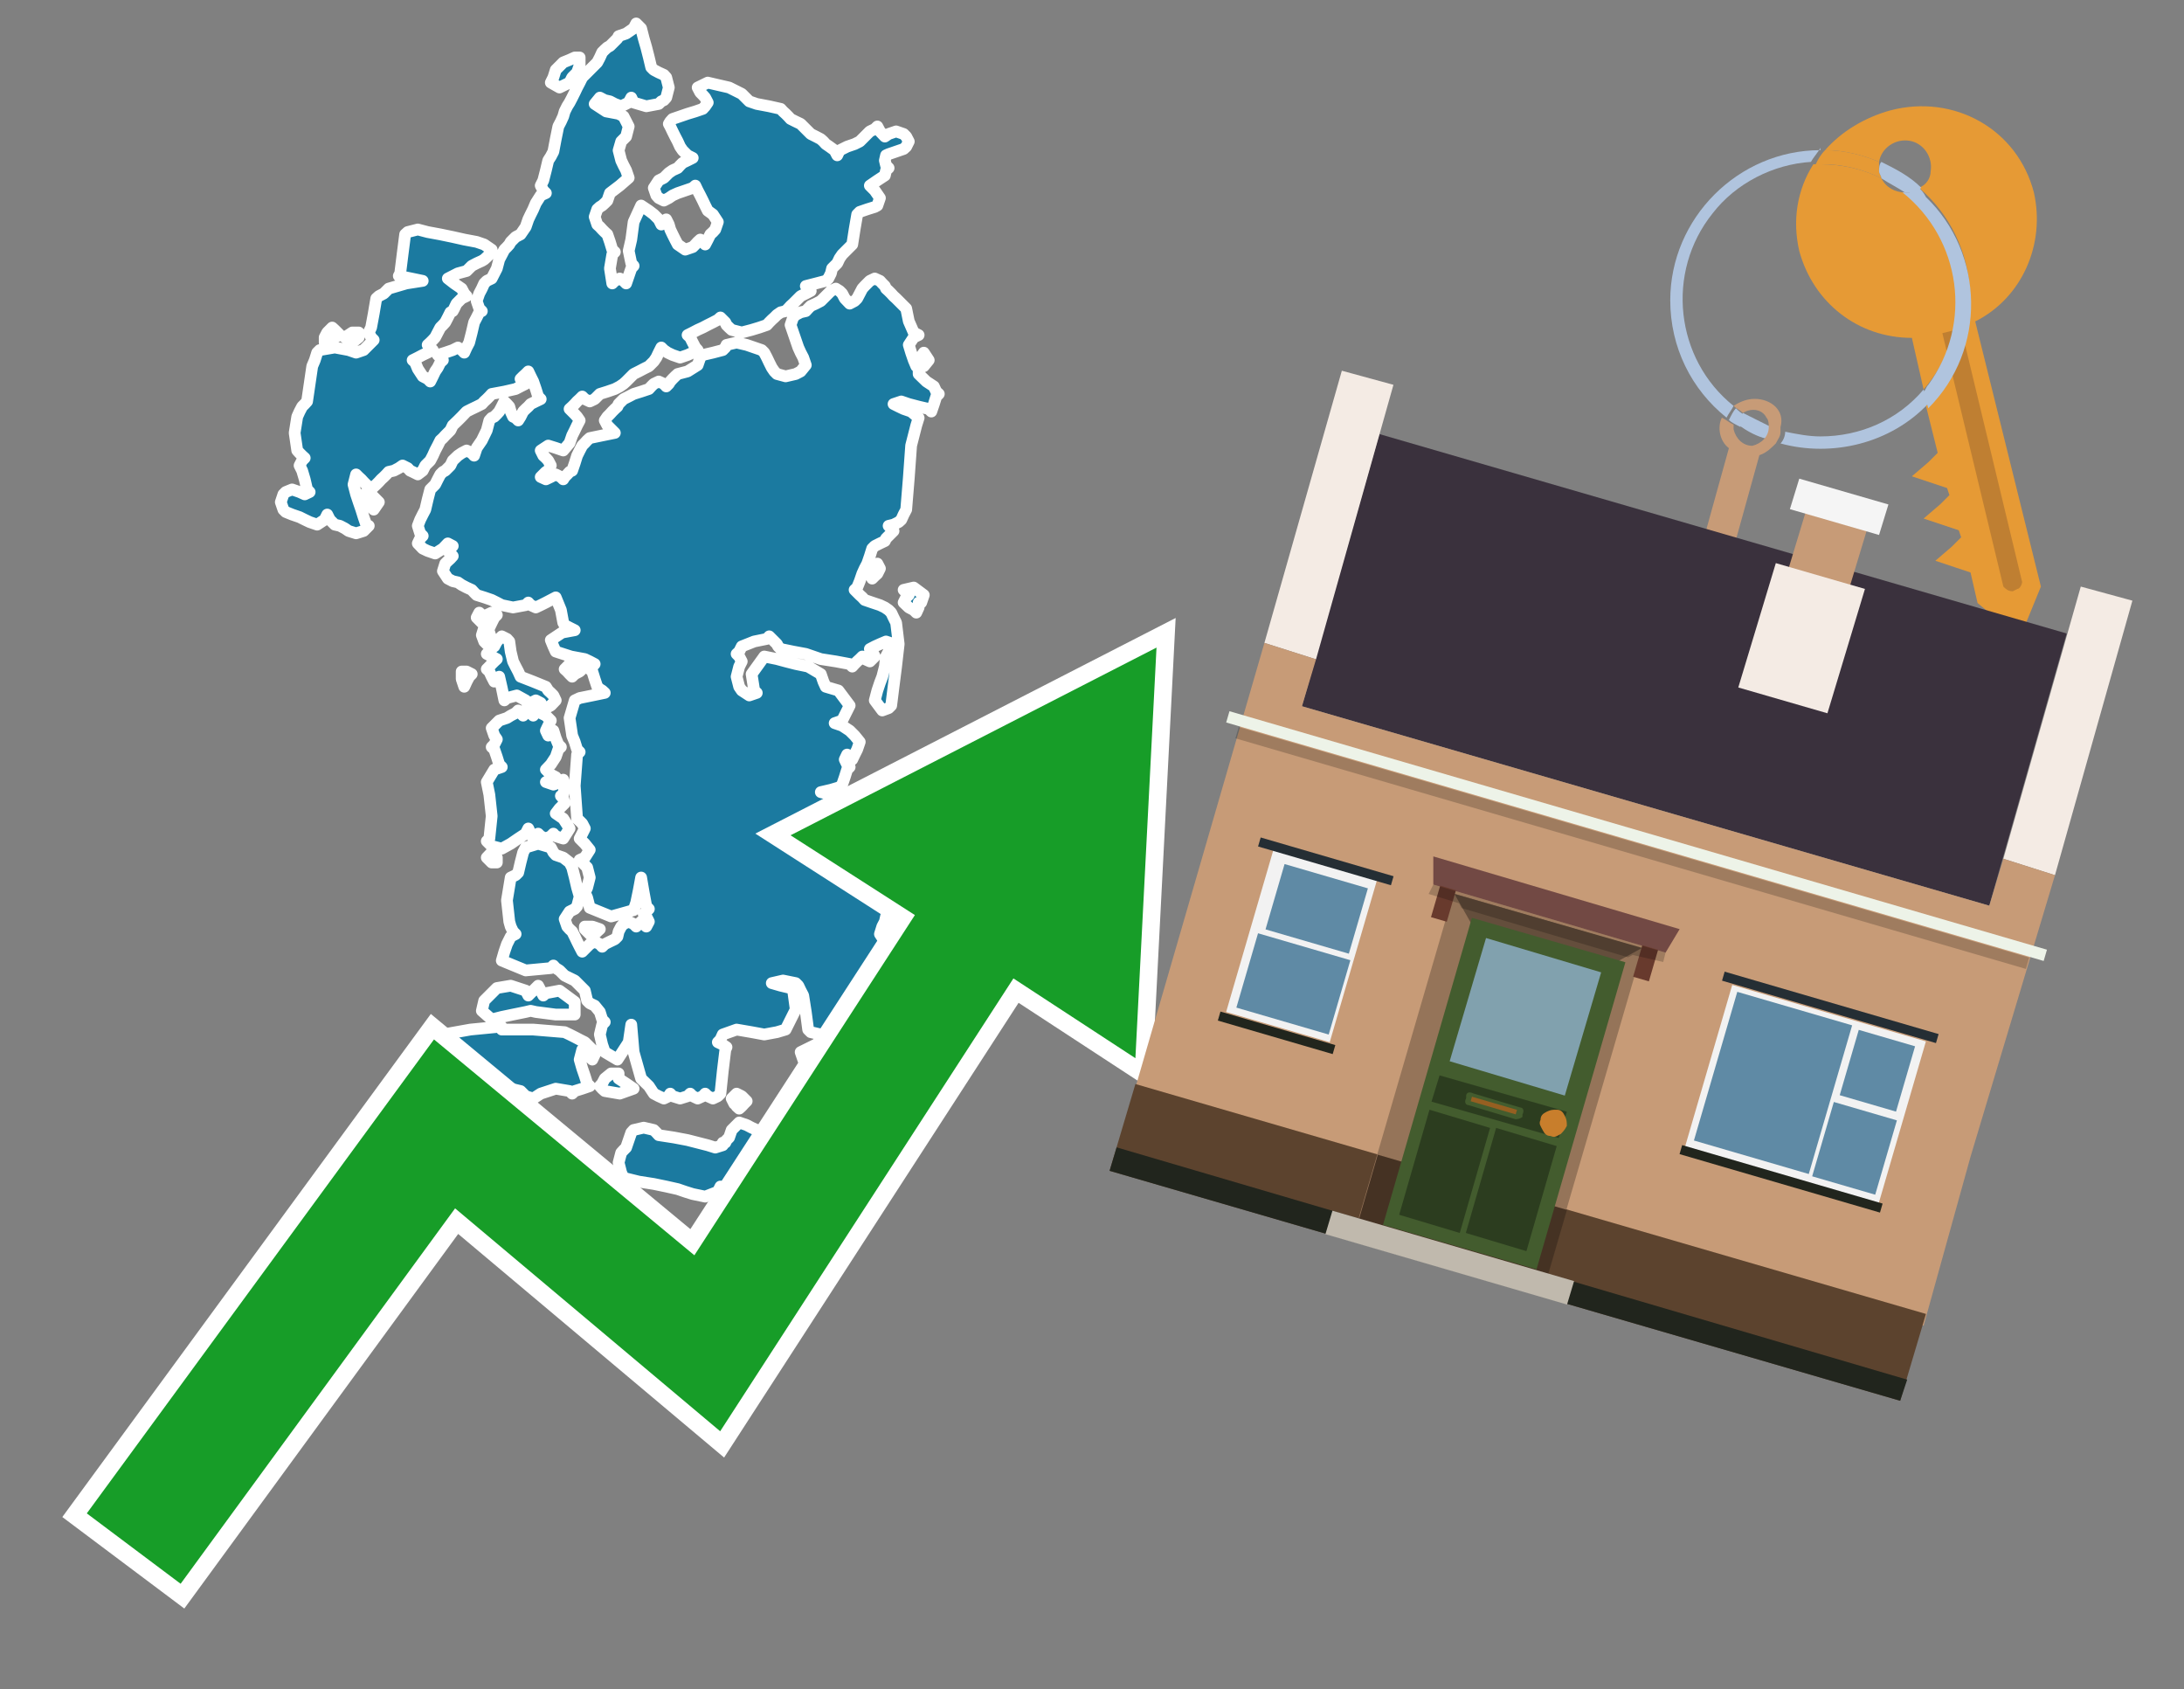 <?xml version="1.0" encoding="utf-8"?>
<!-- Generator: Adobe Illustrator 26.0.3, SVG Export Plug-In . SVG Version: 6.00 Build 0)  -->
<svg version="1.1" id="Text" xmlns="http://www.w3.org/2000/svg" xmlns:xlink="http://www.w3.org/1999/xlink" x="0px" y="0px"
	 width="93.1px" height="72px" viewBox="0 0 93.1 72" style="enable-background:new 0 0 93.1 72;" xml:space="preserve">
<rect x="0" y="0" width="93.1" height="72" fill="#808080" stroke="none"/>
<style type="text/css">
	.st0{fill:#1B7AA0;stroke:#FFFFFF;stroke-width:0.5;stroke-linejoin:round;}
	.st1{fill:none;stroke:#FFFFFF;stroke-width:1.5;stroke-miterlimit:10;}
	.st2{fill:#179D28;}
	.st3{fill:#E69A35;}
	.st4{fill:#B0C4DE;}
	.st5{fill:#C79B77;}
	.st6{fill:#BF7F32;}
	.st7{fill-rule:evenodd;clip-rule:evenodd;fill:#3A313D;}
	.st8{fill-rule:evenodd;clip-rule:evenodd;fill:#F4EBE4;}
	.st9{fill-rule:evenodd;clip-rule:evenodd;fill:#C79B77;}
	.st10{fill-rule:evenodd;clip-rule:evenodd;fill:#5C432E;}
	.st11{fill-rule:evenodd;clip-rule:evenodd;fill:#21251D;}
	.st12{fill-rule:evenodd;clip-rule:evenodd;fill:#F5F5F5;}
	.st13{fill-rule:evenodd;clip-rule:evenodd;fill:#EDF3E8;}
	.st14{opacity:0.2;fill-rule:evenodd;clip-rule:evenodd;}
	.st15{fill-rule:evenodd;clip-rule:evenodd;fill:#957459;}
	.st16{fill-rule:evenodd;clip-rule:evenodd;fill:#453223;}
	.st17{fill-rule:evenodd;clip-rule:evenodd;fill:#644E3C;}
	.st18{fill:#724944;}
	.st19{fill:#435C2E;}
	.st20{fill:#81A1AE;}
	.st21{fill:#2C3D1F;}
	.st22{fill:#C87E2C;}
	.st23{fill-rule:evenodd;clip-rule:evenodd;fill:#C0B9AD;}
	.st24{fill:#683A2D;}
	.st25{opacity:0.2;}
	.st26{fill:#965F21;}
	.st27{fill-rule:evenodd;clip-rule:evenodd;fill:#F2F2F2;}
	.st28{fill-rule:evenodd;clip-rule:evenodd;fill:#5F8AA5;}
	.st29{fill-rule:evenodd;clip-rule:evenodd;fill:#252E34;}
</style>
<path class="st0" d="M30.92,48.7L30.97,48.59L31.08,48.48L31.19,48.16L31.51,47.84L31.83,47.95L32.04,48.06L32.26,48.16L32.37,48.27L32.47,48.59L32.58,48.91L32.69,49.02L32.58,49.13L32.47,49.55L32.37,49.98L32.26,50.41L31.94,50.79L31.62,50.68L31.51,50.57L31.4,50.68L31.08,50.79L30.81,50.68L30.71,50.57L30.6,50.79L30.06,51.0L29.53,50.89L29.21,50.79L28.89,50.68L28.4,50.57L27.87,50.46L27.23,50.36L26.58,50.2L26.48,49.98L26.37,49.55L26.48,49.13L26.58,49.02L26.69,48.91L26.8,48.59L26.91,48.27L27.01,48.16L27.44,48.06L27.87,48.16L27.98,48.27L28.08,48.38L28.73,48.48L29.31,48.59L29.74,48.7L30.17,48.81L30.49,48.91L30.81,48.81L30.81,48.7ZM26.37,45.97L26.69,46.18L27.01,46.4L26.42,46.61L25.78,46.5L25.67,46.4L25.57,46.29L25.67,46.18L25.78,45.97L26.05,45.75L26.37,45.75ZM31.3,47.04L31.19,46.82L31.4,46.61L31.62,46.72L31.72,46.82L31.83,46.93L31.72,47.04L31.62,47.15L31.51,47.25L31.4,47.15L31.4,47.04ZM37.77,42.43L37.72,42.11L37.77,41.79L37.88,41.69L37.99,41.58L38.09,42.11L37.99,42.65L37.88,42.54L37.88,42.43ZM25.25,39.49L25.57,39.6L25.46,39.7L25.35,39.81L25.25,39.92L25.14,39.81L25.03,39.7L24.93,39.6L24.93,39.49ZM24.93,28.41L24.71,28.62L24.5,28.73L24.39,28.84L24.28,28.73L24.18,28.62L24.07,28.52L24.18,28.41L24.28,28.3L24.6,28.19L24.93,28.19ZM37.29,24.13L37.4,24.02L37.51,24.23L37.4,24.45L37.29,24.55L37.18,24.66L37.08,24.45L37.18,24.23L37.29,24.23ZM39.16,25.89L39.06,26.11L38.95,26.0L38.74,25.89L38.52,25.68L38.63,25.46L38.74,25.36L38.63,25.25L38.52,25.14L38.95,25.04L39.38,25.36L39.27,25.68L39.16,25.68ZM22.73,43.88L24.07,43.99L24.28,44.09L24.5,44.2L24.71,44.31L24.93,44.42L25.03,44.52L25.14,44.63L25.25,44.74L25.35,44.95L25.25,45.16L25.14,45.06L25.03,44.95L24.93,44.84L24.82,44.74L24.71,45.16L24.82,45.54L24.93,45.86L25.03,46.18L25.14,46.29L24.82,46.4L24.5,46.5L24.39,46.61L24.28,46.5L23.69,46.4L23.05,46.61L22.73,46.82L22.41,46.72L22.3,46.61L22.19,46.5L21.77,46.4L21.39,46.29L20.96,46.18L20.54,46.29L20.43,46.4L20.32,46.5L20.11,46.61L19.89,46.5L19.79,46.4L19.68,46.18L19.57,45.97L19.46,45.86L19.36,45.75L19.3,45.06L19.09,44.31L18.88,44.09L20.05,43.88L21.18,43.77L21.28,43.67L21.39,43.77L21.39,43.88ZM23.69,43.24L22.84,43.13L22.62,43.08L22.41,43.13L21.87,43.24L21.39,43.34L20.96,43.45L20.54,43.08L20.64,42.65L20.75,42.54L20.86,42.43L20.96,42.33L21.07,42.22L21.18,42.11L21.77,42.01L22.41,42.22L22.52,42.43L22.62,42.33L22.73,42.22L22.84,42.11L22.94,42.01L23.05,42.22L23.16,42.43L23.27,42.33L23.85,42.22L24.5,42.7L24.5,43.24ZM20.96,36.76L20.75,36.55L20.96,36.33L21.18,36.55L21.18,36.76ZM21.07,27.55L21.18,27.34L21.39,27.12L21.61,27.23L21.71,27.34L21.77,27.77L21.87,28.19L21.98,28.41L22.09,28.62L22.19,28.84L22.73,29.05L23.27,29.27L23.37,29.43L23.48,29.53L23.59,29.64L23.69,29.85L23.48,30.07L23.27,30.18L23.16,30.28L23.05,30.39L23.27,30.5L23.48,30.71L23.37,30.93L23.27,31.14L23.37,31.35L23.48,31.25L23.59,31.14L23.69,31.46L23.8,31.73L23.91,31.84L23.8,31.94L23.69,32.26L23.48,32.58L23.27,32.8L23.48,33.01L23.69,33.12L23.48,33.23L23.27,33.33L23.59,33.44L23.91,33.33L24.01,33.23L24.07,33.55L24.01,33.87L23.91,33.92L24.01,34.03L24.07,34.24L23.85,34.46L23.69,34.67L24.01,34.89L24.28,35.31L24.01,35.74L23.69,35.64L23.59,35.53L23.48,35.64L23.27,35.74L23.05,35.64L22.94,35.53L22.84,35.64L22.73,35.74L22.62,35.53L22.52,35.31L22.41,35.53L22.09,35.74L21.77,35.96L21.39,36.17L20.96,36.06L20.86,35.96L20.75,35.85L20.86,35.74L20.96,34.78L20.86,33.87L20.75,33.33L21.07,32.8L21.39,32.69L21.28,32.58L21.18,32.26L21.07,31.94L20.96,31.84L21.07,31.73L21.18,31.51L21.07,31.35L20.96,31.03L21.28,30.71L21.61,30.6L21.77,30.5L21.98,30.39L22.09,30.28L22.19,30.39L22.3,30.5L22.41,30.39L22.52,30.28L22.62,30.39L22.73,30.5L22.84,30.28L22.94,30.07L23.05,29.96L22.84,29.85L22.62,29.96L22.52,30.07L22.41,29.85L22.03,29.64L21.61,29.75L21.5,29.85L21.39,29.32L21.28,28.84L21.18,28.94L21.07,29.05L20.96,28.84L20.86,28.62L20.75,28.52L20.86,28.41L20.96,28.3L21.07,28.19L21.18,28.09L20.96,27.98L20.75,27.87L20.86,27.77L20.96,27.66L20.96,27.55ZM20.75,26.86L20.86,26.96L20.96,27.28L20.86,27.55L20.75,27.45L20.64,27.34L20.54,27.07L20.64,26.75L20.75,26.75ZM20.75,26.64L20.54,26.54L20.32,26.32L20.43,26.11L20.54,26.21L20.64,26.32L20.75,26.21L20.96,26.11L21.18,26.21L21.07,26.32L20.96,26.54L20.86,26.75L20.75,26.75ZM19.89,28.62L20.11,28.73L20.0,28.84L19.89,29.05L19.79,29.27L19.68,28.94L19.68,28.62ZM39.16,15.94L39.49,16.26L39.81,16.47L39.91,16.69L40.02,16.79L39.91,16.9L39.81,17.22L39.7,17.54L39.59,17.43L39.16,17.33L38.74,17.22L38.42,17.11L38.09,17.22L38.31,17.33L38.52,17.43L38.84,17.54L39.16,17.81L39.06,18.13L38.95,18.56L38.84,18.99L38.74,20.38L38.63,21.72L38.52,21.93L38.42,22.15L38.31,22.25L38.09,22.36L37.88,22.41L37.99,22.52L38.09,22.63L37.99,22.73L37.88,22.84L37.77,22.95L37.72,23.06L37.51,23.16L37.29,23.27L37.18,23.38L37.08,23.7L36.97,24.02L36.86,24.23L36.76,24.45L36.65,24.77L36.54,25.04L36.43,25.14L36.54,25.25L36.65,25.36L36.76,25.46L36.86,25.57L37.18,25.68L37.51,25.79L37.72,25.89L37.88,26.0L37.99,26.11L38.09,26.32L38.2,26.54L38.31,27.45L38.2,28.41L38.09,29.27L37.99,30.07L37.88,30.18L37.61,30.28L37.29,29.85L37.4,29.43L37.51,29.1L37.61,28.84L37.72,28.41L37.77,27.98L37.88,27.77L37.99,27.55L38.09,27.45L37.77,27.34L37.51,27.45L37.29,27.55L37.08,27.66L37.18,27.77L37.29,27.98L37.08,28.19L36.86,28.09L36.76,27.98L36.65,28.09L36.54,28.19L36.43,28.3L36.33,28.41L36.22,28.3L35.63,28.19L34.99,28.09L34.67,27.98L34.35,27.87L33.81,27.77L33.28,27.66L33.17,27.55L33.12,27.45L33.01,27.34L32.9,27.23L32.79,27.12L32.69,27.23L32.15,27.34L31.62,27.55L31.51,27.77L31.4,27.87L31.51,27.98L31.62,28.19L31.51,28.41L31.4,28.84L31.51,29.27L31.62,29.43L31.94,29.64L32.26,29.53L32.15,29.43L32.04,28.73L32.58,27.98L33.12,28.09L33.49,28.19L33.92,28.3L34.45,28.41L34.99,28.73L35.1,29.05L35.2,29.27L35.74,29.43L36.22,30.07L35.9,30.71L35.58,30.82L35.9,30.93L36.22,31.14L36.43,31.35L36.65,31.62L36.54,31.94L36.43,32.16L36.33,32.37L36.22,32.26L36.11,32.16L36.01,32.37L36.11,32.58L36.22,32.69L36.11,32.8L36.01,33.12L35.9,33.44L35.79,33.55L35.42,33.66L34.99,33.76L35.42,33.87L35.79,33.92L35.9,34.03L36.01,34.78L36.11,35.53L36.22,35.42L36.33,35.31L36.43,36.12L36.76,36.97L37.08,37.19L37.45,37.4L37.88,37.51L37.99,37.62L38.09,37.72L38.2,37.83L38.31,38.04L38.2,38.26L38.09,38.37L37.99,38.47L37.88,38.79L37.77,39.06L37.72,39.28L37.61,39.49L37.51,39.81L37.72,40.13L37.88,40.24L37.99,40.35L38.09,40.45L37.99,40.56L37.88,40.83L37.72,41.15L37.51,41.26L37.4,41.36L37.29,41.47L37.4,41.58L37.51,42.49L37.08,43.45L36.65,43.67L36.22,43.88L35.79,44.2L35.69,44.52L35.58,44.63L35.47,44.74L35.42,45.06L34.88,45.38L34.35,45.27L34.24,45.16L34.13,44.84L34.78,44.52L35.42,44.42L35.47,44.31L35.58,44.09L35.47,43.88L35.42,43.99L34.99,44.09L34.56,43.99L34.45,43.88L34.35,43.13L34.24,42.43L34.13,42.22L34.03,42.01L33.92,41.9L33.38,41.79L32.9,41.9L33.28,42.01L33.7,42.11L33.81,42.22L33.92,43.02L33.49,43.88L33.12,43.99L32.58,44.09L32.04,43.99L31.4,43.88L30.81,44.09L30.71,44.31L30.6,44.42L30.81,44.52L30.97,44.63L30.92,44.74L30.81,45.65L30.71,46.61L30.6,46.72L30.39,46.82L30.17,46.72L30.06,46.61L29.96,46.72L29.74,46.82L29.53,46.72L29.42,46.61L29.31,46.72L28.99,46.82L28.67,46.72L28.57,46.61L28.51,46.72L28.3,46.82L28.08,46.72L27.87,46.61L27.66,46.29L27.33,45.97L27.01,44.84L26.91,43.67L26.8,44.42L26.32,45.16L25.78,44.84L25.67,44.52L25.57,44.09L25.67,43.67L25.78,43.56L25.67,43.45L25.57,43.13L25.35,42.86L25.14,42.76L25.03,42.65L24.93,42.22L24.5,41.79L24.07,41.58L23.85,41.36L23.69,41.26L23.59,41.15L23.48,41.26L22.41,41.36L21.39,40.94L21.5,40.56L21.61,40.24L21.77,39.92L21.98,39.81L21.87,39.7L21.77,39.49L21.71,39.28L21.61,38.37L21.77,37.4L21.98,37.3L22.09,37.19L22.19,36.76L22.3,36.33L22.41,36.12L22.94,35.96L23.48,36.12L23.59,36.33L23.69,36.44L24.01,36.55L24.28,36.76L24.39,36.97L24.5,37.4L24.6,37.83L24.71,38.21L24.6,38.63L24.5,38.74L24.28,38.85L24.07,39.17L24.18,39.49L24.28,39.6L24.39,39.7L24.5,39.92L24.6,40.13L24.71,40.35L24.82,40.56L24.93,40.45L25.03,40.35L25.14,40.24L25.35,40.13L25.57,40.24L25.67,40.35L25.78,40.24L26.0,40.13L26.21,40.03L26.32,39.92L26.37,39.7L26.48,39.49L26.58,39.38L26.8,39.28L27.01,39.38L27.12,39.49L27.23,39.38L27.33,39.28L27.44,39.38L27.55,39.49L27.66,39.28L27.55,39.06L27.44,38.96L27.55,38.85L27.66,38.74L27.55,38.63L27.44,38.04L27.33,37.4L27.23,37.94L27.12,38.47L27.01,38.79L26.05,39.06L25.14,38.69L25.03,38.26L24.93,38.04L25.03,37.83L25.14,37.4L25.03,36.97L24.93,36.87L24.82,36.76L24.71,36.65L24.93,36.55L25.14,36.22L24.93,35.96L24.71,35.74L24.82,35.53L24.93,35.31L24.82,35.1L24.71,34.99L24.6,34.89L24.5,33.49L24.6,32.16L24.71,32.05L24.6,31.94L24.5,31.62L24.39,31.35L24.28,30.6L24.5,29.85L24.71,29.75L25.25,29.64L25.78,29.53L25.67,29.43L25.57,29.37L25.46,29.27L25.35,28.94L25.25,28.62L25.14,28.52L25.25,28.41L25.35,28.3L25.14,28.19L24.93,28.09L24.34,27.98L23.69,27.77L23.59,27.55L23.48,27.28L23.96,26.96L24.5,26.86L24.28,26.75L24.07,26.64L24.01,26.54L23.91,26.0L23.69,25.46L23.48,25.57L23.27,25.68L23.05,25.79L22.84,25.89L22.62,25.79L22.52,25.68L22.41,25.79L21.87,25.89L21.39,25.79L21.18,25.68L20.96,25.57L20.64,25.46L20.32,25.36L20.21,25.25L20.11,25.14L19.89,25.04L19.68,24.93L19.52,24.82L19.3,24.77L19.09,24.66L18.88,24.34L18.98,24.02L19.09,23.91L19.2,23.81L19.3,23.7L19.2,23.59L19.09,23.48L19.2,23.38L19.3,23.27L19.09,23.16L18.88,23.38L18.55,23.59L18.23,23.48L18.02,23.38L17.81,23.16L17.91,22.95L18.02,22.84L17.91,22.73L17.81,22.41L17.91,22.15L18.02,21.93L18.13,21.72L18.23,21.29L18.34,20.86L18.45,20.75L18.55,20.65L18.66,20.43L18.77,20.22L18.88,20.11L18.98,20.06L19.09,19.95L19.2,19.84L19.3,19.63L19.52,19.42L19.68,19.31L19.89,19.2L20.11,19.31L20.21,19.42L20.32,19.09L20.54,18.77L20.75,18.34L20.86,17.92L20.96,17.81L21.07,17.76L21.18,17.65L21.28,17.54L21.39,17.33L21.5,17.11L21.61,17.22L21.71,17.33L21.77,17.54L21.87,17.76L21.98,17.81L22.09,17.92L22.19,17.76L22.3,17.54L22.41,17.43L22.52,17.33L22.62,17.22L22.84,17.11L23.05,17.01L22.94,16.9L22.84,16.58L22.73,16.26L22.62,16.04L22.52,15.83L22.41,15.94L22.3,16.04L22.19,16.15L22.3,16.26L22.41,16.36L22.19,16.47L21.98,16.58L21.5,16.69L20.96,16.79L20.86,16.9L20.75,17.01L20.64,17.11L20.54,17.22L20.32,17.33L20.11,17.43L19.89,17.54L19.68,17.76L19.52,17.92L19.3,18.13L19.2,18.34L19.09,18.45L18.98,18.56L18.88,18.67L18.77,18.77L18.66,18.99L18.55,19.2L18.45,19.42L18.34,19.63L18.23,19.74L18.13,19.84L18.02,20.06L17.81,20.22L17.59,20.11L17.48,20.06L17.38,19.95L17.16,19.84L17.0,19.95L16.79,20.06L16.57,20.11L16.47,20.22L16.36,20.33L16.25,20.43L16.15,20.54L16.04,20.65L15.93,20.75L15.82,20.86L15.72,20.75L15.61,20.65L15.5,20.54L15.4,20.43L15.29,20.33L15.18,20.22L15.07,20.65L15.18,21.07L15.29,21.4L15.4,21.72L15.5,22.04L15.61,22.36L15.72,22.41L15.61,22.52L15.5,22.63L15.18,22.73L14.86,22.63L14.7,22.52L14.49,22.41L14.27,22.36L14.06,22.15L13.95,21.93L13.84,22.15L13.52,22.36L13.2,22.25L12.99,22.15L12.77,22.04L12.45,21.93L12.18,21.82L12.08,21.72L11.97,21.4L12.08,21.07L12.18,20.97L12.45,20.86L12.77,20.97L12.99,21.07L13.2,20.97L13.09,20.86L12.99,20.43L12.88,20.06L12.77,19.84L12.88,19.63L12.99,19.52L12.88,19.42L12.77,19.31L12.67,19.2L12.56,18.45L12.67,17.76L12.77,17.54L12.88,17.33L12.99,17.22L13.09,17.11L13.2,16.36L13.31,15.61L13.42,15.35L13.52,15.03L13.63,14.92L14.27,14.81L14.86,14.92L15.18,15.03L15.5,14.92L15.61,14.81L15.72,14.7L15.82,14.6L15.93,14.49L15.82,14.38L15.72,14.17L15.82,13.96L15.93,13.37L16.04,12.72L16.15,12.62L16.36,12.51L16.57,12.3L17.32,12.08L18.02,11.97L17.54,11.87L17.0,11.76L17.06,11.65L17.16,10.85L17.27,9.99L17.38,9.89L17.81,9.78L18.23,9.89L18.77,9.99L19.3,10.1L19.79,10.21L20.32,10.31L20.64,10.42L20.96,10.64L20.86,10.85L20.75,10.96L20.64,11.06L20.54,11.12L20.32,11.22L20.11,11.33L20.0,11.44L19.89,11.55L19.52,11.65L19.09,11.87L19.36,12.08L19.68,12.3L19.79,12.51L19.89,12.62L19.68,12.72L19.46,12.94L19.36,13.15L19.3,13.26L19.2,13.31L19.09,13.53L18.98,13.74L18.88,13.85L18.77,13.96L18.66,14.17L18.55,14.38L18.45,14.49L18.34,14.6L18.23,14.7L18.34,14.81L18.45,14.92L18.23,15.03L18.02,15.13L17.81,15.24L17.59,15.35L17.7,15.45L17.81,15.72L18.02,16.04L18.23,16.15L18.34,16.26L18.45,16.04L18.55,15.83L18.66,15.67L18.77,15.45L18.88,15.35L18.77,15.24L18.66,15.13L18.98,15.03L19.3,14.92L19.52,14.81L19.68,14.92L19.79,15.03L19.89,14.81L20.0,14.6L20.11,14.17L20.21,13.74L20.32,13.53L20.43,13.31L20.54,13.26L20.43,13.15L20.32,12.83L20.43,12.51L20.54,12.3L20.64,12.08L20.75,11.97L20.96,11.87L21.18,11.44L21.28,11.06L21.39,10.85L21.5,10.64L21.61,10.53L21.71,10.42L21.77,10.31L21.87,10.21L21.98,10.1L22.19,9.99L22.41,9.67L22.52,9.35L22.62,9.14L22.73,8.92L22.84,8.66L23.05,8.33L23.27,8.23L23.16,8.12L23.05,7.91L23.16,7.69L23.27,7.26L23.37,6.84L23.48,6.67L23.59,6.46L23.69,5.93L23.8,5.39L23.91,5.18L24.01,4.96L24.07,4.75L24.18,4.53L24.28,4.37L24.39,4.16L24.5,3.94L24.6,3.73L24.71,3.52L24.82,3.3L24.93,3.19L25.03,3.09L25.14,2.98L25.25,2.87L25.35,2.77L25.46,2.66L25.57,2.45L25.67,2.23L25.78,2.12L25.89,2.02L26.0,1.96L26.1,1.86L26.21,1.75L26.32,1.64L26.37,1.54L26.69,1.43L27.01,1.21L27.12,1.0L27.23,1.11L27.33,1.21L27.44,1.64L27.55,2.02L27.66,2.45L27.76,2.87L27.87,2.98L28.08,3.09L28.3,3.19L28.4,3.3L28.51,3.73L28.4,4.16L28.3,4.27L28.19,4.32L28.08,4.43L27.55,4.53L27.01,4.37L26.91,4.16L26.8,4.37L26.48,4.53L26.21,4.43L26.0,4.32L25.78,4.27L25.57,4.16L25.35,4.43L25.84,4.75L26.37,4.85L26.58,4.96L26.8,5.39L26.69,5.82L26.58,5.93L26.48,6.03L26.37,6.41L26.48,6.84L26.58,7.05L26.69,7.26L26.8,7.58L26.42,7.91L26.0,8.23L25.89,8.55L25.78,8.66L25.67,8.76L25.57,8.82L25.46,8.92L25.35,9.24L25.46,9.57L25.57,9.67L25.67,9.78L25.78,9.89L25.89,9.99L26.0,10.31L26.1,10.64L26.21,10.74L26.1,10.85L26.0,11.44L26.1,12.08L26.21,11.97L26.42,11.87L26.58,11.97L26.69,12.08L26.8,11.76L26.91,11.44L27.01,11.33L26.91,11.22L26.8,10.69L26.91,10.21L27.01,9.46L27.33,8.76L27.66,8.98L27.87,9.14L28.08,9.35L28.19,9.57L28.3,9.46L28.4,9.35L28.51,9.57L28.57,9.78L28.67,9.99L28.78,10.21L28.89,10.42L29.21,10.64L29.53,10.53L29.64,10.42L29.74,10.31L29.85,10.21L29.96,10.31L30.06,10.42L30.17,10.21L30.28,9.99L30.39,9.89L30.49,9.78L30.6,9.46L30.39,9.14L30.17,8.98L30.06,8.76L29.96,8.55L29.85,8.33L29.74,8.12L29.64,7.91L29.53,8.01L29.21,8.12L28.89,8.23L28.67,8.33L28.51,8.44L28.3,8.55L28.08,8.44L27.98,8.33L27.87,8.01L28.08,7.69L28.3,7.58L28.4,7.48L28.51,7.37L28.67,7.26L28.89,7.16L28.99,7.05L29.1,6.94L29.31,6.84L29.53,6.73L29.31,6.62L29.1,6.41L28.99,6.25L28.89,6.03L28.78,5.82L28.67,5.6L28.57,5.39L28.51,5.28L28.57,5.18L28.67,5.07L28.99,4.96L29.31,4.85L29.64,4.75L29.96,4.64L30.06,4.53L30.17,4.37L30.06,4.16L29.96,4.05L29.85,3.94L29.74,3.73L30.17,3.52L30.6,3.62L31.08,3.73L31.62,4.0L31.94,4.32L32.26,4.43L32.79,4.53L33.28,4.64L33.38,4.75L33.49,4.85L33.6,4.96L33.7,5.07L33.92,5.18L34.13,5.28L34.24,5.39L34.35,5.5L34.45,5.6L34.56,5.71L34.78,5.82L34.99,5.93L35.1,6.03L35.2,6.14L35.36,6.25L35.58,6.41L35.69,6.62L35.79,6.41L36.11,6.25L36.43,6.14L36.65,6.03L36.86,5.82L37.08,5.6L37.29,5.5L37.4,5.39L37.51,5.6L37.72,5.82L37.88,5.71L38.2,5.6L38.52,5.71L38.63,5.82L38.74,6.03L38.63,6.25L38.52,6.35L38.2,6.46L37.88,6.57L37.77,6.62L37.72,6.84L37.77,7.05L37.88,7.16L37.77,7.26L37.72,7.48L37.4,7.69L37.08,7.91L37.29,8.12L37.51,8.44L37.4,8.76L37.29,8.82L36.97,8.92L36.65,9.03L36.54,9.14L36.43,9.78L36.33,10.42L36.22,10.53L36.11,10.64L36.01,10.74L35.9,10.85L35.79,11.01L35.69,11.22L35.58,11.33L35.47,11.44L35.42,11.65L35.31,11.87L35.2,11.97L34.78,12.08L34.35,12.19L34.45,12.3L34.56,12.4L34.35,12.51L34.13,12.62L34.03,12.72L33.92,12.83L33.81,12.94L33.7,13.04L33.6,13.15L33.49,13.26L33.28,13.31L33.12,13.42L33.01,13.53L32.9,13.63L32.79,13.74L32.69,13.85L32.37,13.96L32.04,14.06L31.62,14.17L31.19,14.06L31.08,13.96L30.97,13.85L30.92,13.74L30.81,13.63L30.71,13.53L30.6,13.63L30.39,13.74L30.17,13.85L29.96,13.96L29.74,14.06L29.53,14.17L29.31,14.28L29.42,14.38L29.53,14.6L29.64,14.81L29.74,14.92L29.53,15.03L29.31,15.13L28.99,15.24L28.67,15.13L28.46,15.03L28.3,14.92L28.19,14.81L28.08,15.03L27.98,15.24L27.87,15.4L27.66,15.61L27.44,15.72L27.23,15.83L27.01,15.94L26.91,16.04L26.8,16.15L26.69,16.26L26.58,16.36L26.42,16.47L26.21,16.58L25.89,16.69L25.57,16.79L25.46,16.9L25.35,17.01L25.14,17.11L24.93,17.01L24.82,16.9L24.71,17.01L24.6,17.11L24.5,17.22L24.39,17.33L24.28,17.43L24.39,17.54L24.5,17.65L24.6,17.76L24.71,17.92L24.6,18.13L24.5,18.34L24.39,18.56L24.28,18.88L24.01,19.2L23.69,19.09L23.37,18.99L23.05,19.2L23.16,19.42L23.27,19.52L23.37,19.63L23.48,19.84L23.37,20.06L23.27,20.11L23.16,20.22L23.05,20.33L23.27,20.43L23.48,20.33L23.69,20.22L23.91,20.33L24.01,20.43L24.07,20.33L24.18,20.22L24.28,20.11L24.39,20.06L24.5,19.74L24.6,19.42L24.71,19.2L24.82,18.99L24.93,18.88L25.03,18.77L25.14,18.67L25.67,18.56L26.21,18.45L26.1,18.34L26.0,18.24L25.89,18.13L25.78,17.92L25.89,17.76L26.0,17.65L26.1,17.54L26.21,17.43L26.32,17.33L26.37,17.22L26.48,17.11L26.58,17.01L26.8,16.9L27.01,16.79L27.33,16.69L27.66,16.58L27.76,16.47L27.87,16.36L28.08,16.26L28.3,16.36L28.4,16.47L28.51,16.36L28.57,16.26L28.67,16.15L28.78,16.04L28.89,15.94L29.31,15.83L29.74,15.56L29.85,15.24L29.96,15.13L30.39,15.03L30.81,14.92L30.92,14.81L30.97,14.7L31.4,14.6L31.83,14.7L32.15,14.81L32.47,14.92L32.58,15.03L32.69,15.24L32.79,15.45L32.9,15.67L33.01,15.83L33.12,15.94L33.49,16.04L33.92,15.94L34.13,15.83L34.35,15.56L34.24,15.24L34.13,15.03L34.03,14.81L33.92,14.49L33.81,14.17L33.7,13.85L33.81,13.53L33.92,13.42L34.13,13.31L34.35,13.26L34.45,13.15L34.56,13.04L34.78,12.94L34.99,12.83L35.1,12.72L35.2,12.62L35.31,12.51L35.42,12.4L35.63,12.3L35.79,12.4L35.9,12.51L36.01,12.72L36.22,12.94L36.43,12.83L36.54,12.72L36.65,12.51L36.76,12.3L36.86,12.19L36.97,12.08L37.08,11.97L37.29,11.87L37.51,11.97L37.61,12.08L37.72,12.19L37.77,12.3L37.88,12.4L37.99,12.51L38.09,12.62L38.2,12.72L38.31,12.83L38.42,12.94L38.52,13.04L38.63,13.15L38.74,13.69L38.95,14.17L39.16,14.28L38.95,14.38L38.74,14.7L38.84,15.03L38.95,15.35L39.06,15.61L39.16,15.61ZM24.71,2.77L24.6,3.09L24.5,3.19L24.39,3.3L24.28,3.52L23.85,3.73L23.48,3.52L23.59,3.3L23.69,2.98L24.01,2.66L24.28,2.55L24.5,2.45L24.71,2.45ZM39.16,15.35L39.38,15.03L39.59,15.35L39.38,15.61L39.16,15.61ZM15.82,21.07L16.15,21.4L15.93,21.72L15.72,21.5L15.61,21.29L15.5,21.18L15.5,21.07ZM15.29,14.38L15.02,14.6L14.7,14.38L15.02,14.17L15.29,14.17ZM13.84,14.38L13.95,14.17L14.06,14.06L14.16,13.96L14.27,14.06L14.38,14.17L14.49,14.28L14.27,14.38L14.06,14.49L13.95,14.6L13.84,14.6Z"/>
<polygon class="st1" points="49.3,27.6 33.7,35.6 39,39 29.6,53.5 18.5,44.3 3.7,64.5 7.7,67.5 19.4,51.5 30.7,61 43.2,41.7 
	48.4,45.1 "/>
<polygon class="st2" points="49.3,27.6 33.7,35.6 39,39 29.6,53.5 18.5,44.3 3.7,64.5 7.7,67.5 19.4,51.5 30.7,61 43.2,41.7 
	48.4,45.1 "/>
<path class="st3" d="M80.2,7.6c0-0.1-0.1-0.2-0.1-0.3c0-0.1,0-0.3,0-0.4c-0.7-0.3-1.5-0.5-2.3-0.5c-0.2,0.2-0.3,0.4-0.4,0.6
	c0.1,0,0.2,0,0.3,0C78.5,7,79.4,7.2,80.2,7.6z"/>
<path class="st4" d="M77.6,6.4c-3.5,0-6.4,2.9-6.4,6.4c0,2,0.9,3.8,2.4,5c0.1-0.2,0.2-0.3,0.3-0.5c-2.5-2-2.9-5.7-0.9-8.2
	c1-1.3,2.6-2.1,4.2-2.2c0.1-0.2,0.3-0.4,0.4-0.6V6.4z"/>
<path class="st3" d="M84.2,13.7c2-1,3-3.3,2.5-5.5C86,5.5,83.3,4,80.6,4.7c-1.1,0.3-2.1,0.9-2.8,1.7c0.8,0,1.6,0.2,2.3,0.5
	c0.1-0.6,0.7-1,1.3-0.9c0.6,0.1,1,0.7,0.9,1.3c0,0.3-0.2,0.6-0.5,0.7c2.7,2.3,2.9,6.4,0.6,9c-0.1,0.1-0.2,0.2-0.3,0.3l0.5,2
	l-0.4,0.4l-0.7,0.6l0.9,0.3l0.6,0.2l0.1,0.3l-0.4,0.4L82,22.1l0.9,0.3l0.6,0.2l0.1,0.3l-0.4,0.4l-0.7,0.6l0.9,0.3l0.6,0.2l0.3,1.3
	l1.8,1.5L87,25L84.2,13.7z"/>
<path class="st3" d="M81.2,8.2c-0.4,0-0.8-0.2-1-0.6C79.4,7.2,78.5,7,77.6,7c-0.1,0-0.2,0-0.3,0c-0.7,1.1-0.9,2.4-0.6,3.7
	c0.6,2.2,2.5,3.7,4.8,3.7l0.5,2.2c2.1-2.4,1.9-6.1-0.6-8.2C81.3,8.3,81.2,8.3,81.2,8.2z"/>
<path class="st4" d="M74.1,18.1c0.4,0.3,0.8,0.5,1.2,0.6c0.1-0.1,0.2-0.3,0.2-0.5l0,0c-0.4-0.2-0.8-0.4-1.2-0.6
	C74.2,17.8,74.1,17.9,74.1,18.1z"/>
<path class="st4" d="M74.4,17.7c-0.2-0.1-0.3-0.2-0.4-0.3c-0.1,0.1-0.2,0.3-0.3,0.5c0.1,0.1,0.3,0.2,0.5,0.3
	C74.1,17.9,74.2,17.8,74.4,17.7z"/>
<path class="st5" d="M74.8,17c-0.3,0-0.6,0.1-0.9,0.3c0.1,0.1,0.3,0.2,0.4,0.3c0.3-0.2,0.8-0.2,1,0.2c0.1,0.1,0.1,0.3,0.1,0.4l0,0
	c0,0.4-0.3,0.7-0.7,0.8c-0.4,0-0.7-0.3-0.8-0.7c0,0,0,0,0-0.1v-0.1c-0.2-0.1-0.3-0.2-0.5-0.3c-0.2,0.4-0.1,1,0.3,1.3l-1,3.6L74,23
	l1-3.6c0.3-0.1,0.5-0.3,0.7-0.5c0.1-0.2,0.2-0.3,0.2-0.5c0-0.1,0-0.1,0-0.2C76.1,17.5,75.5,17,74.8,17z"/>
<path class="st6" d="M86,25.1l-0.2,0.1c-0.2,0-0.3-0.1-0.4-0.2l0,0l-2.6-10.8l0.8-0.2l2.6,10.8C86.2,24.9,86.1,25.1,86,25.1L86,25.1
	z"/>
<path class="st4" d="M80.1,7.3c0,0.1,0.1,0.2,0.1,0.3c0.3,0.2,0.7,0.4,1,0.6c0.1,0,0.2,0,0.3,0c0.1,0,0.3-0.1,0.4-0.2
	c-0.5-0.5-1.1-0.8-1.7-1.1C80.1,7,80.1,7.2,80.1,7.3z"/>
<path class="st4" d="M77.6,18.6c-0.5,0-1-0.1-1.5-0.2c0,0.2-0.1,0.4-0.2,0.5c2.2,0.6,4.7,0,6.3-1.7L82,16.6
	C80.9,17.9,79.3,18.6,77.6,18.6z"/>
<path class="st4" d="M81.8,8c-0.1,0.1-0.2,0.1-0.4,0.2c-0.1,0-0.2,0-0.3,0c2.5,2,3,5.6,1.1,8.2c-0.1,0.1-0.1,0.2-0.2,0.3l0.2,0.7
	c2.5-2.5,2.4-6.6-0.1-9C82,8.2,81.9,8.1,81.8,8L81.8,8z"/>
<g>
	<polygon class="st7" points="84.8,38.6 55.5,30.1 58.8,18.5 88.1,27 84.8,38.6 	"/>
	<polygon class="st8" points="87.6,37.3 85.4,36.6 88.7,25 90.9,25.6 87.6,37.3 	"/>
	<polygon class="st8" points="56.1,28.1 53.9,27.4 57.2,15.8 59.4,16.4 56.1,28.1 	"/>
	<polygon class="st9" points="84,49.3 87.6,37.3 85.4,36.6 84.8,38.6 55.5,30.1 56.1,28.1 53.9,27.4 48.3,46.7 82,56.5 	"/>
	<polygon class="st10" points="81,59.7 82.1,56 48.4,46.2 47.3,49.9 81,59.7 	"/>
	<polygon class="st11" points="81,59.7 81.3,58.8 47.6,48.9 47.3,49.9 81,59.7 	"/>
	<polygon class="st9" points="79.7,22.2 77.1,21.4 76.1,24.7 78.7,25.5 79.7,22.2 	"/>
	<polygon class="st12" points="80.5,21.5 76.7,20.4 76.3,21.7 80.1,22.8 80.5,21.5 	"/>
	
		<rect x="51.6" y="35.5" transform="matrix(-0.96 -0.28 0.28 -0.96 126.714 89.484)" class="st13" width="36.3" height="0.5"/>
	
		<rect x="52.1" y="35.9" transform="matrix(-0.96 -0.28 0.28 -0.96 126.324 90.347)" class="st14" width="35.1" height="0.5"/>
	<polygon class="st8" points="79.5,25.1 75.7,24 74.1,29.3 77.9,30.4 79.5,25.1 	"/>
	<g>
		
			<rect x="59.8" y="39" transform="matrix(-0.96 -0.28 0.28 -0.96 112.475 108.436)" class="st15" width="8.4" height="14.4"/>
		
			<rect x="58.2" y="50.3" transform="matrix(0.96 0.28 -0.28 0.96 16.945 -15.371)" class="st16" width="8.4" height="2.9"/>
		<polygon class="st17" points="64.9,43.2 62,38.1 70,40.4 		"/>
		<polygon class="st18" points="61.1,36.5 71.6,39.6 71,40.6 61.1,37.7 		"/>
		<g transform="matrix( 0.861, 0, 0, 0.861, 2148,666.7) ">
			<g>
				<g id="Symbol_9_0_Layer2_0_MEMBER_8_MEMBER_12_MEMBER_0_FILL_00000030453980844850742880000012746011877097012353_">
					<path class="st19" d="M-2414.3-726.7l-7.6-2.2l-4.4,15.2l7.6,2.2L-2414.3-726.7z"/>
				</g>
			</g>
		</g>
		<g transform="matrix( 0.861, 0, 0, 0.861, 2148,666.7) ">
			<g>
				<g id="Symbol_9_0_Layer2_0_MEMBER_8_MEMBER_12_MEMBER_1_MEMBER_1_FILL_00000160896580210272297070000006484958177125980349_">
					<path class="st20" d="M-2421.2-727.9l-1.8,6.1l5.7,1.7l1.8-6.1L-2421.2-727.9z"/>
				</g>
			</g>
		</g>
		<g transform="matrix( 0.861, 0, 0, 0.861, 2148,666.7) ">
			<g>
				<g id="Symbol_9_0_Layer2_0_MEMBER_8_MEMBER_12_MEMBER_2_MEMBER_0_FILL_00000046313035126205904270000016877189201562818438_">
					<path class="st21" d="M-2422.5-713.3l1.5-5.2l-3-0.9l-1.5,5.2L-2422.5-713.3z"/>
				</g>
			</g>
		</g>
		<g transform="matrix( 0.861, 0, 0, 0.861, 2148,666.7) ">
			<g>
				<g id="Symbol_9_0_Layer2_0_MEMBER_8_MEMBER_12_MEMBER_2_MEMBER_1_FILL_00000088098463649334882330000013914423555052263100_">
					<path class="st21" d="M-2419.2-712.4l1.5-5.2l-3-0.9l-1.5,5.2L-2419.2-712.4z"/>
				</g>
			</g>
		</g>
		<g transform="matrix( 0.861, 0, 0, 0.861, 2148,666.7) ">
			<g>
				<g id="Symbol_9_0_Layer2_0_MEMBER_8_MEMBER_12_MEMBER_2_MEMBER_1_FILL_00000121990224060724093530000009829373724816555169_">
					<path class="st21" d="M-2417.6-718l0.4-1.3l-6.3-1.8l-0.4,1.3L-2417.6-718z"/>
				</g>
			</g>
		</g>
		<g transform="matrix( 0.861, 0, 0, 0.861, 2148,666.7) ">
			<g>
				<g id="Symbol_9_0_Layer2_0_MEMBER_8_MEMBER_13_FILL_00000043429541599211024490000009538945078429149852_">
					<path class="st22" d="M-2417.2-718.6c0-0.2,0-0.3-0.1-0.5c-0.1-0.2-0.2-0.3-0.4-0.3c-0.2,0-0.3,0-0.5,0.1
						c-0.2,0.1-0.3,0.2-0.3,0.4c-0.1,0.2,0,0.3,0.1,0.5c0.1,0.2,0.2,0.3,0.4,0.3c0.2,0.1,0.3,0,0.5-0.1
						C-2417.4-718.3-2417.3-718.4-2417.2-718.6z"/>
				</g>
			</g>
		</g>
		<polygon class="st23" points="56.5,52.6 56.8,51.6 67.1,54.6 66.8,55.6 56.5,52.6 		"/>
		
			<rect x="69.9" y="40.4" transform="matrix(-0.96 -0.28 0.28 -0.96 126.081 100.181)" class="st24" width="0.7" height="1.4"/>
		
			<rect x="61.1" y="37.9" transform="matrix(-0.96 -0.28 0.28 -0.96 109.717 92.777)" class="st24" width="0.7" height="1.4"/>
		<polygon class="st25" points="61.1,37.7 71,40.6 70.9,41 69.6,40.7 69.4,40.8 62.3,38.7 62.2,38.5 60.9,38.1 		"/>
		<path class="st19" d="M64.6,47.7l-2-0.6c-0.1,0-0.2-0.1-0.1-0.3l0-0.1c0-0.1,0.1-0.2,0.3-0.1l2,0.6c0.1,0,0.2,0.1,0.1,0.3l0,0.1
			C64.9,47.6,64.8,47.7,64.6,47.7z"/>
		<rect x="62.7" y="47" transform="matrix(0.96 0.28 -0.28 0.96 15.715 -15.934)" class="st26" width="2" height="0.2"/>
	</g>
	<g>
		
			<rect x="72.7" y="43" transform="matrix(0.96 0.28 -0.28 0.96 16.09 -19.659)" class="st27" width="8.6" height="7.2"/>
		<g>
			
				<rect x="72.3" y="43.6" transform="matrix(0.28 -0.96 0.96 0.28 10.109 105.808)" class="st28" width="6.6" height="5.1"/>
			
				<rect x="78.6" y="44.4" transform="matrix(0.28 -0.96 0.96 0.28 13.792 109.701)" class="st28" width="2.9" height="2.5"/>
			
				<rect x="77.4" y="47.5" transform="matrix(0.28 -0.96 0.96 0.28 9.977 111.138)" class="st28" width="3.3" height="2.8"/>
		</g>
		
			<rect x="73.3" y="42.7" transform="matrix(0.96 0.28 -0.28 0.96 15.107 -20.104)" class="st29" width="9.5" height="0.4"/>
		<rect x="71.5" y="50" transform="matrix(0.96 0.28 -0.28 0.96 17.068 -19.216)" class="st11" width="8.9" height="0.4"/>
	</g>
	<g>
		
			<rect x="53.2" y="36.7" transform="matrix(0.96 0.28 -0.28 0.96 13.488 -13.91)" class="st27" width="4.6" height="7.2"/>
		<g>
			
				<rect x="54.6" y="36.9" transform="matrix(0.28 -0.96 0.96 0.28 3.235 81.694)" class="st28" width="2.9" height="3.7"/>
			
				<rect x="53.5" y="39.9" transform="matrix(0.28 -0.96 0.96 0.28 -0.58 83.132)" class="st28" width="3.3" height="4.1"/>
		</g>
		
			<rect x="53.6" y="36.5" transform="matrix(0.96 0.28 -0.28 0.96 12.505 -14.355)" class="st29" width="5.9" height="0.4"/>
		
			<rect x="51.9" y="43.8" transform="matrix(0.96 0.28 -0.28 0.96 14.466 -13.467)" class="st11" width="5.1" height="0.4"/>
	</g>
</g>
</svg>
